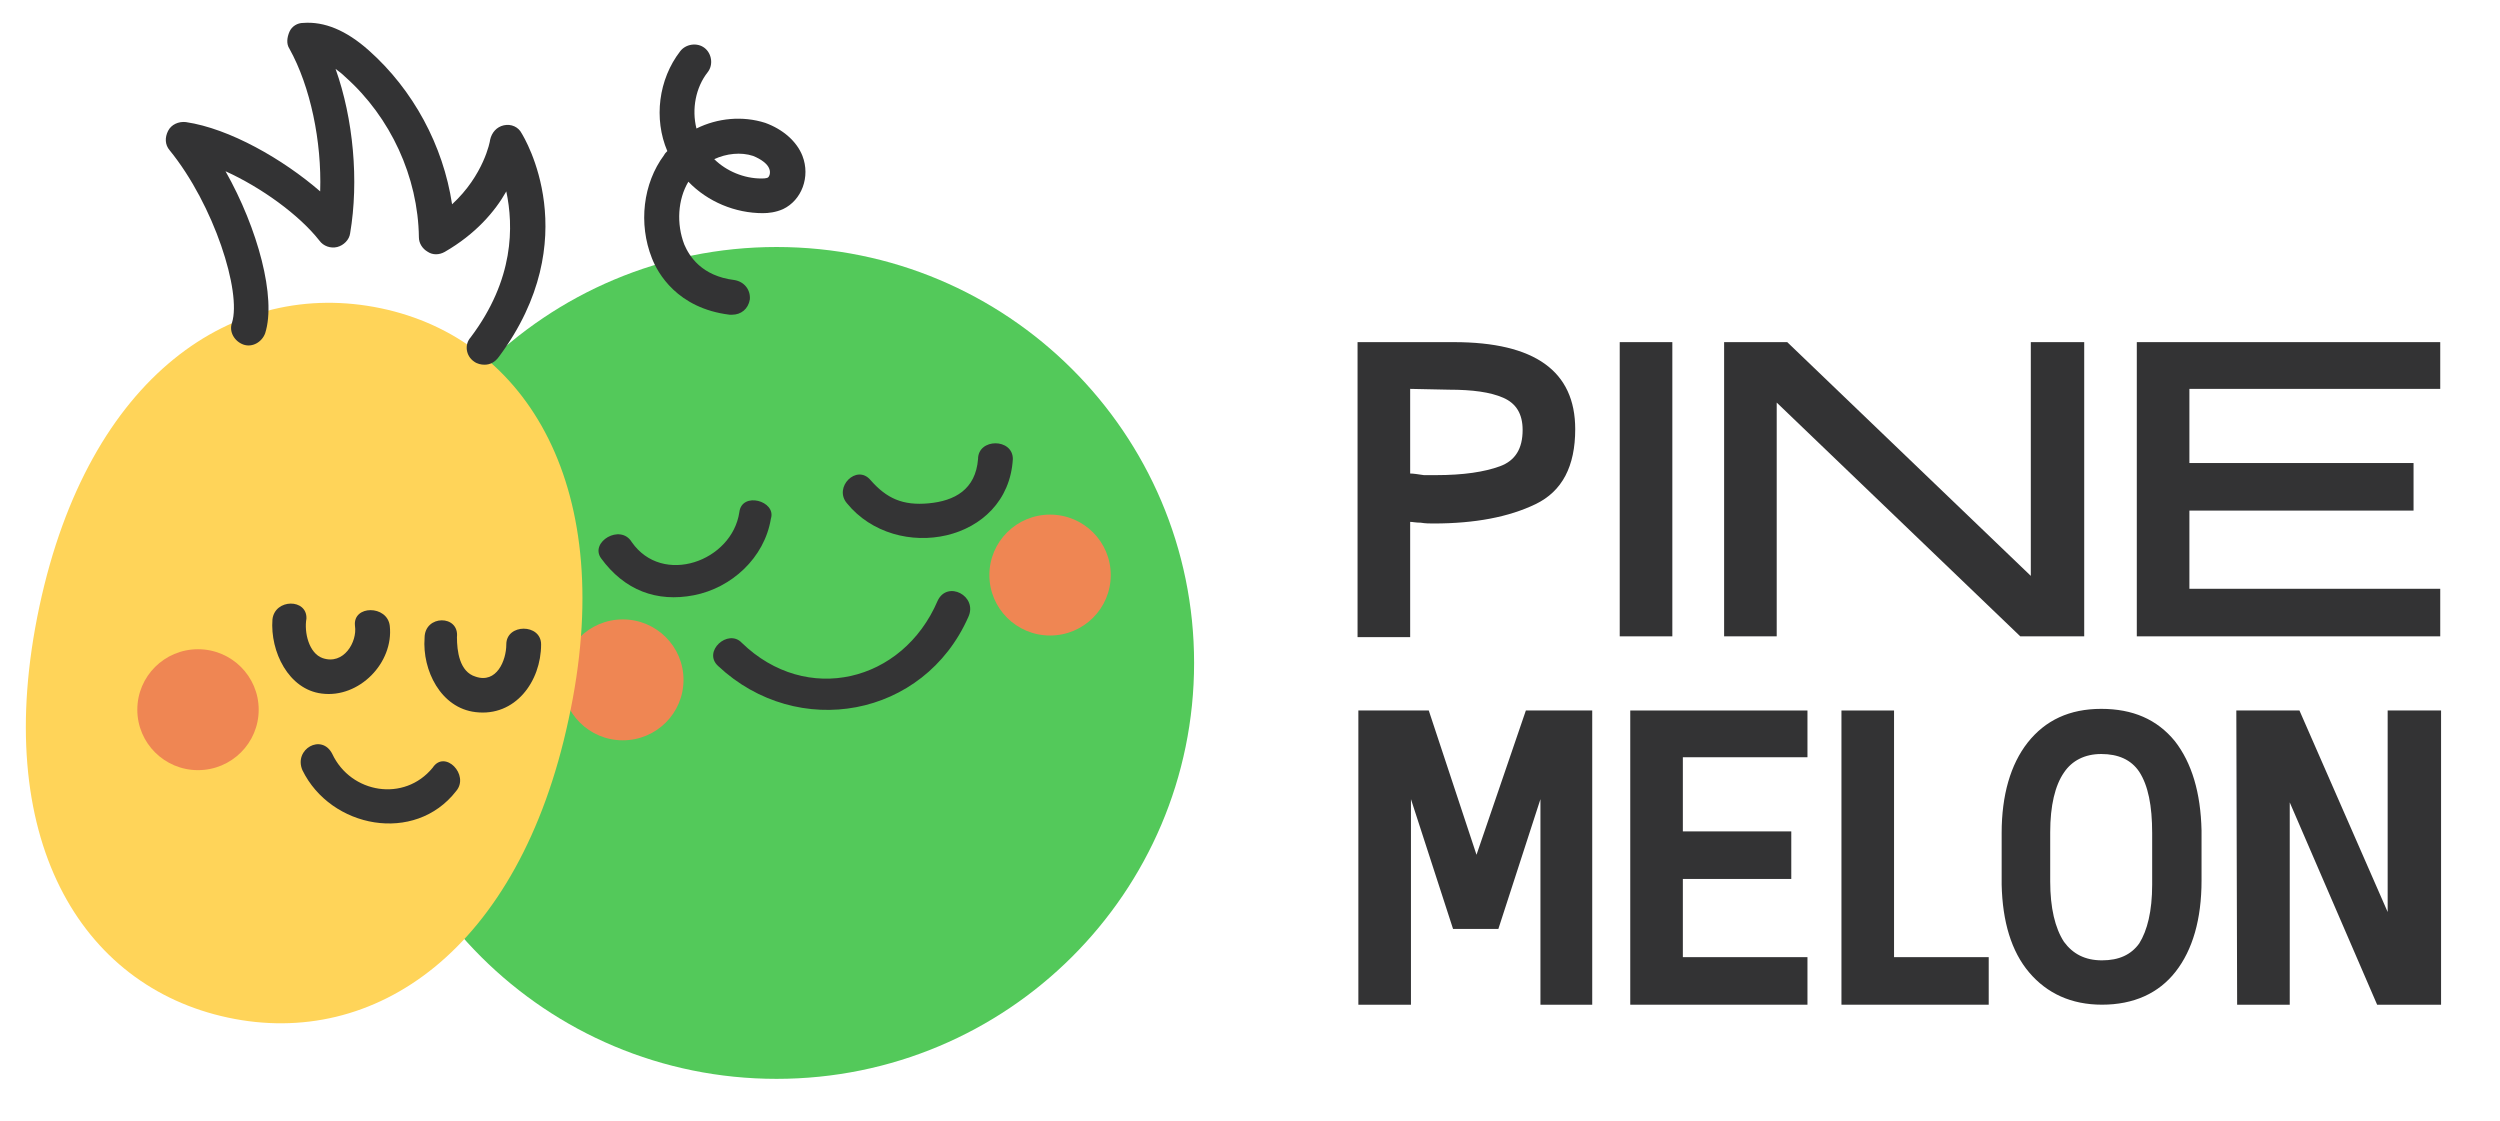 <svg width="136" height="61" viewBox="0 0 136 61" fill="none" xmlns="http://www.w3.org/2000/svg">
<path d="M88.113 18.612H90.975V34.617H88.113V18.612Z" fill="#333334"/>
<path d="M93.792 18.612H97.226L110.476 31.328V18.612H113.381V34.617H109.903L96.653 21.9V34.617H93.792V18.612Z" fill="#333334"/>
<path d="M116.242 34.617V18.612H132.749V21.155H119.103V25.189H131.297V27.776H119.103V32.03H132.749V34.617H116.242Z" fill="#333334"/>
<path d="M73.895 38.651H77.725L80.322 46.5L83.007 38.651H86.617V54.656H83.8V43.474L81.511 50.534H79.046L76.756 43.474V54.656H73.895V38.651Z" fill="#333334"/>
<path d="M88.686 54.656V38.651H98.326V41.194H91.547V45.228H97.446V47.815H91.547V52.069H98.326V54.656H88.686Z" fill="#333334"/>
<path d="M100.175 38.651H103.036V52.069H108.186V54.656H100.175V38.651Z" fill="#333334"/>
<path d="M121.656 38.651H125.09L129.889 49.613V38.651H132.794V54.656H129.316L124.562 43.65V54.656H121.7L121.656 38.651Z" fill="#333334"/>
<path d="M73.851 18.612H79.09C83.492 18.612 85.692 20.19 85.692 23.347C85.692 25.364 84.988 26.724 83.535 27.425C82.083 28.127 80.234 28.478 77.989 28.478C77.769 28.478 77.549 28.478 77.285 28.434C77.021 28.434 76.845 28.39 76.713 28.39V34.661H73.851V18.612ZM76.713 21.155V25.759C76.888 25.759 77.153 25.803 77.461 25.847H78.121C79.618 25.847 80.762 25.672 81.599 25.364C82.435 25.058 82.831 24.4 82.831 23.391C82.831 22.514 82.479 21.944 81.775 21.637C81.07 21.33 80.102 21.199 78.825 21.199L76.713 21.155Z" fill="#333334"/>
<path d="M118.311 40.316C117.342 39.133 116.022 38.562 114.305 38.562C112.588 38.562 111.267 39.176 110.299 40.404C109.374 41.588 108.89 43.254 108.89 45.315V48.122C108.934 50.139 109.419 51.761 110.387 52.901C111.355 54.041 112.676 54.655 114.348 54.655C116.066 54.655 117.43 54.041 118.354 52.857C119.279 51.673 119.764 50.007 119.764 47.903V45.184C119.719 43.123 119.235 41.501 118.311 40.316ZM117.078 45.315V48.122C117.078 49.569 116.814 50.621 116.374 51.323C115.933 51.937 115.273 52.243 114.348 52.243C113.424 52.243 112.764 51.893 112.28 51.235C111.795 50.489 111.531 49.393 111.531 47.946V45.272C111.531 43.824 111.795 42.728 112.28 42.027C112.72 41.369 113.424 41.018 114.305 41.018C115.229 41.018 115.933 41.325 116.374 41.983C116.858 42.728 117.078 43.824 117.078 45.315Z" fill="#333334"/>
<path d="M42.245 58.69C54.79 58.69 64.959 48.56 64.959 36.064C64.959 23.567 54.79 13.437 42.245 13.437C29.701 13.437 19.531 23.567 19.531 36.064C19.531 48.56 29.701 58.69 42.245 58.69Z" fill="#53C95A"/>
<path d="M33.881 40.273C35.705 40.273 37.183 38.801 37.183 36.984C37.183 35.168 35.705 33.696 33.881 33.696C32.058 33.696 30.58 35.168 30.58 36.984C30.58 38.801 32.058 40.273 33.881 40.273Z" fill="#EF8653"/>
<path d="M30.932 39.133C28.247 51.718 20.367 57.067 12.4 55.357C4.388 53.647 -0.542 45.579 2.143 32.994C4.829 20.409 12.752 15.104 20.72 16.77C28.687 18.436 33.661 26.592 30.932 39.133Z" fill="#FFD459"/>
<path d="M53.206 24.97C53.074 26.636 51.929 27.25 50.521 27.381C49.112 27.513 48.232 27.118 47.351 26.11C46.603 25.233 45.327 26.504 46.075 27.381C48.76 30.67 54.835 29.53 55.099 24.97C55.099 23.83 53.206 23.83 53.206 24.97Z" fill="#343435"/>
<path d="M40.22 27.864C39.824 30.538 36.038 31.898 34.365 29.486C33.749 28.478 32.077 29.486 32.693 30.363C33.969 32.117 35.73 32.775 37.755 32.38C39.78 31.985 41.585 30.363 41.937 28.214C42.245 27.25 40.352 26.724 40.22 27.864Z" fill="#343435"/>
<path d="M39.075 36.239C43.389 40.273 50.256 39.045 52.677 33.564C53.206 32.424 51.533 31.547 51.005 32.687C49.112 37.116 43.873 38.388 40.352 34.967C39.604 34.178 38.195 35.45 39.075 36.239Z" fill="#343435"/>
<path d="M16.45 41.895C17.99 45.053 22.568 45.93 24.813 43.036C25.562 42.159 24.197 40.755 23.537 41.764C21.996 43.649 19.091 43.167 18.078 41.018C17.506 39.878 15.966 40.755 16.45 41.895Z" fill="#343435"/>
<path d="M14.821 33.696C14.689 35.45 15.701 37.511 17.506 37.73C19.531 37.993 21.424 36.064 21.204 34.047C21.072 32.907 19.179 32.907 19.311 34.047C19.443 34.924 18.695 36.195 17.55 35.801C16.802 35.538 16.538 34.397 16.67 33.652C16.714 32.556 14.953 32.556 14.821 33.696Z" fill="#343435"/>
<path d="M23.097 34.704C22.965 36.458 23.977 38.519 25.87 38.739C28.027 39.002 29.436 37.072 29.436 35.055C29.436 33.915 27.543 33.915 27.543 35.055C27.543 35.932 27.015 37.204 25.87 36.809C24.99 36.546 24.858 35.406 24.858 34.66C24.99 33.433 23.097 33.433 23.097 34.704Z" fill="#343435"/>
<path d="M57.124 34.572C58.947 34.572 60.425 33.1 60.425 31.284C60.425 29.467 58.947 27.995 57.124 27.995C55.301 27.995 53.822 29.467 53.822 31.284C53.822 33.1 55.301 34.572 57.124 34.572Z" fill="#EF8653"/>
<path d="M10.771 41.896C12.595 41.896 14.073 40.423 14.073 38.607C14.073 36.791 12.595 35.318 10.771 35.318C8.948 35.318 7.47 36.791 7.47 38.607C7.47 40.423 8.948 41.896 10.771 41.896Z" fill="#EF8653"/>
<path d="M39.824 17.121C39.78 17.121 39.736 17.121 39.692 17.121C36.831 16.77 35.774 14.84 35.466 14.051C34.718 12.166 34.982 9.973 36.126 8.438C36.17 8.351 36.214 8.307 36.302 8.219C35.554 6.465 35.818 4.317 37.007 2.782C37.315 2.387 37.931 2.3 38.327 2.607C38.723 2.913 38.811 3.527 38.503 3.922C37.843 4.755 37.623 5.939 37.887 6.991C39.032 6.421 40.396 6.29 41.629 6.684C42.597 7.035 43.346 7.693 43.654 8.482C44.094 9.622 43.61 10.894 42.597 11.376C42.201 11.552 41.805 11.596 41.497 11.596C40 11.596 38.503 10.982 37.447 9.885C36.874 10.85 36.787 12.166 37.227 13.306C37.491 13.92 38.151 15.016 39.956 15.235C40.484 15.323 40.836 15.761 40.792 16.287C40.704 16.814 40.308 17.121 39.824 17.121ZM38.855 8.658C39.516 9.315 40.484 9.71 41.409 9.71H41.453C41.673 9.71 41.761 9.666 41.761 9.666C41.849 9.622 41.937 9.403 41.849 9.184C41.761 8.921 41.409 8.658 40.968 8.482C40.308 8.263 39.516 8.351 38.855 8.658Z" fill="#333334"/>
<path d="M26.354 19.84C26.178 19.84 25.958 19.796 25.782 19.664C25.342 19.357 25.253 18.743 25.606 18.349C27.983 15.191 27.939 12.297 27.543 10.412C26.926 11.508 25.87 12.736 24.197 13.701C23.889 13.876 23.537 13.876 23.273 13.701C22.965 13.525 22.788 13.218 22.788 12.911C22.744 9.623 21.248 6.378 18.783 4.185C18.607 4.01 18.43 3.878 18.255 3.747C19.223 6.465 19.531 9.842 19.047 12.692C19.003 13.043 18.695 13.35 18.343 13.438C17.99 13.525 17.594 13.394 17.374 13.087C16.273 11.684 14.205 10.193 12.268 9.316C14.029 12.429 15.041 16.2 14.425 18.129C14.249 18.612 13.72 18.919 13.236 18.743C12.752 18.568 12.444 18.042 12.62 17.559C13.148 15.893 11.652 11.157 9.23 8.176C8.966 7.869 8.966 7.474 9.142 7.123C9.318 6.772 9.715 6.597 10.111 6.641C12.488 6.992 15.393 8.658 17.418 10.412C17.506 7.693 16.89 4.711 15.745 2.651C15.569 2.387 15.613 2.037 15.745 1.73C15.877 1.423 16.186 1.247 16.494 1.247C17.638 1.16 18.827 1.642 20.059 2.738C22.48 4.887 24.109 7.912 24.593 11.114C26.31 9.535 26.662 7.693 26.662 7.606C26.75 7.211 27.014 6.904 27.41 6.816C27.807 6.729 28.203 6.904 28.379 7.255C28.511 7.474 31.901 12.999 27.146 19.401C26.926 19.708 26.662 19.84 26.354 19.84Z" fill="#333334"/>
</svg>
